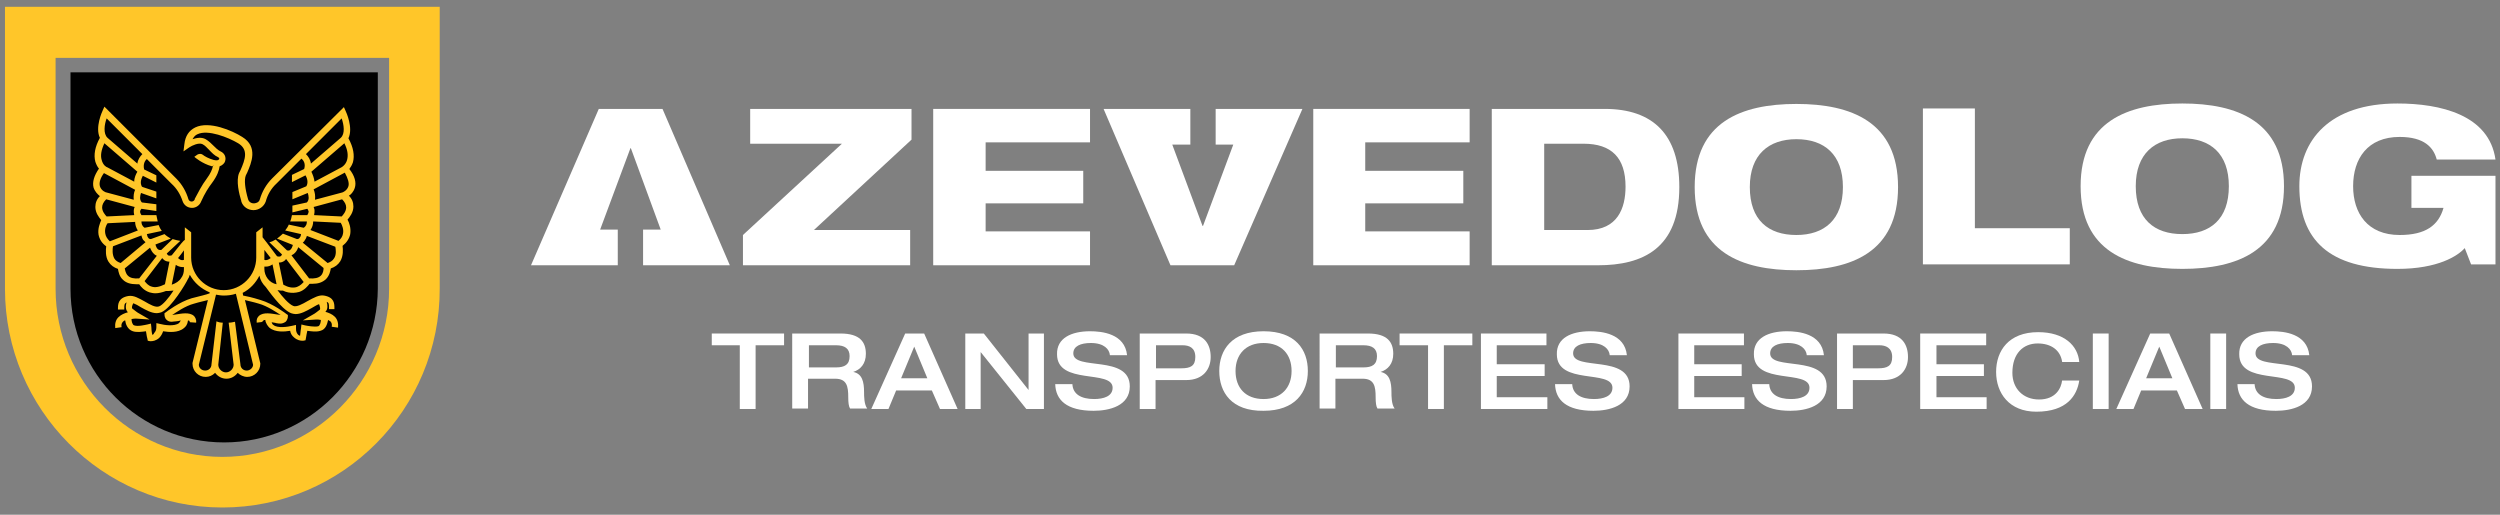 <?xml version="1.0" encoding="utf-8"?>
<!-- Generator: Adobe Illustrator 22.1.0, SVG Export Plug-In . SVG Version: 6.00 Build 0)  -->
<svg version="1.1" id="Layer_1" xmlns="http://www.w3.org/2000/svg" xmlns:xlink="http://www.w3.org/1999/xlink" x="0px" y="0px"
	 width="553.2px" height="113.9px" viewBox="0 0 553.2 113.9" enable-background="new 0 0 553.2 113.9" xml:space="preserve">
<rect x="0" y="0" width="553.2" height="113.9" fill="#808080" stroke="none"/>
<g>
	<defs>
		<rect id="SVGID_1_" x="1.1" y="1.5" width="551" height="110.8"/>
	</defs>
	<clipPath id="SVGID_2_">
		<use xlink:href="#SVGID_1_"  overflow="visible"/>
	</clipPath>
	<path clip-path="url(#SVGID_2_)" d="M49.6,97.9c-18.7,0-34-15.2-34-34V16h68v47.9C83.5,82.6,68.3,97.9,49.6,97.9"/>
	<path clip-path="url(#SVGID_2_)" fill="#FFC629" d="M78.5,41.6c0.4-1.2,0-2.7-1.2-4.2c0.3-0.4,0.6-0.9,0.8-1.5
		c0.4-1.5,0.1-3.3-1-5.3c1.1-2.3-0.5-5.8-0.6-6l-0.4-0.9L60.2,39.5c-1.3,1.3-2.2,2.9-2.7,4.6l0,0c-0.1,0.4-0.4,0.7-0.8,0.8
		c-0.8,0.3-1.6-0.1-1.8-0.8l0,0c-0.7-2.4-0.9-4.3-0.5-5.3c0.1-0.2,0.2-0.4,0.3-0.6c0.9-2.1,2.5-5.7-1.1-7.9
		c-2.2-1.4-7.3-3.6-10.4-2.1c-1.4,0.7-2.2,1.9-2.4,3.7l-0.2,1.6l1.3-0.9c0.6-0.4,2.1-1.1,2.9-0.7c0.6,0.3,1,0.8,1.5,1.3
		c0.6,0.6,1.1,1.2,2,1.6c0.1,0.1,0.3,0.2,0.2,0.4c-0.1,0.2-0.4,0.4-1.2,0.2c-1.1-0.3-2-0.8-2.5-1.2c-0.3-0.2-0.7-0.2-1.1,0l-0.7,0.5
		c0.1,0.1,1.7,1.5,3.9,2.1c0.1,0,0.1-0.1,0.2-0.1c0,0,0,0.1,0,0.1c-0.1,0.6-0.5,1.6-1.4,2.8c-1,1.3-1.9,3.1-2.6,4.4l0,0.1
		c-0.1,0.3-0.4,0.5-0.7,0.5c-0.3,0-0.6-0.2-0.7-0.5c-0.5-1.7-1.4-3.3-2.7-4.6L23.1,23.6l-0.4,0.9c-0.1,0.2-1.7,3.7-0.6,6
		c-1.1,2-1.4,3.8-1,5.3c0.2,0.6,0.5,1.2,0.8,1.5c-1.1,1.6-1.5,3-1.2,4.2c0.3,0.9,0.9,1.5,1.4,1.9c-0.7,0.7-1,1.5-1,2.4
		c0,1.3,0.8,2.3,1.3,2.9c-0.3,0.7-0.8,1.9-0.6,3.2c0.2,1,0.7,1.9,1.7,2.6c-0.1,0.8-0.2,2.3,0.5,3.4c0.5,0.8,1.2,1.3,2.1,1.6
		c0.1,0.6,0.3,1.7,1.1,2.4c0.7,0.7,1.7,1,3,1c0.2,0,0.4,0,0.6,0c0.4,0.6,1.1,1.4,2.3,1.8c0.4,0.1,0.8,0.2,1.3,0.2
		c0.7,0,1.5-0.2,2.3-0.5h0.5c0.4,0,0.8-0.1,1.2-0.1c-1.1,1.7-2.4,3.2-3.2,3.5c-0.8,0.3-2-0.4-3.2-1.1c-1.3-0.7-2.4-1.4-3.6-1.2
		c-2.3,0.4-2.3,1.9-2.3,2.8l0,0.2h1.4l0-0.3c0-0.7,0-1,0.5-1.3c-0.2,0.7-0.3,1.6,0.3,2.2c-0.7,0.2-1.5,0.5-2.1,1.1
		c-0.6,0.6-0.8,1.4-0.7,2.4l1.4-0.2c-0.1-0.5,0-0.9,0.3-1.2c0.1-0.1,0.3-0.3,0.5-0.3c0.1,0.8,0.5,2,1.7,2.4c0.9,0.3,2.1,0.1,2.9,0
		c0.1,0.4,0.1,0.9,0.3,1.6l0.1,0.5l0.5,0.1c0,0,0.1,0,0.2,0c0.4,0,1.1-0.1,1.8-0.7c0.4-0.4,0.7-0.9,0.9-1.5c1.2,0.2,3.3,0.4,4.6-0.7
		c0.4-0.3,0.8-0.8,0.9-1.7c0.1,0,0.3,0.1,0.3,0.1c0,0,0.1,0.1,0.1,0.3l1.4,0.1c0.1-0.8-0.3-1.3-0.5-1.5c-1-0.9-2.8-0.5-4.1-0.3
		c-0.2,0-0.5,0.1-0.7,0.1c0.9-0.6,2.9-2,4.8-2.5c1.3-0.4,2.4-0.6,3.1-0.8l-3.4,13.9l0,0.1v0.1c0,1.6,1.3,2.9,2.9,2.9
		c0.8,0,1.5-0.3,2.1-0.9c0.6,0.8,1.5,1.3,2.5,1.3c1,0,1.9-0.5,2.5-1.3c0.5,0.5,1.3,0.9,2.1,0.9c1.6,0,2.9-1.3,2.9-2.9v-0.1l-3.4-14
		c0.7,0.2,1.8,0.4,3.1,0.8c1.8,0.5,3.9,1.9,4.8,2.5c-0.2,0-0.4-0.1-0.7-0.1c-1.3-0.2-3.1-0.6-4.1,0.3c-0.3,0.3-0.6,0.7-0.5,1.5
		l0.8-0.1c0.3,0,0.5-0.1,0.7-0.4c0,0,0,0,0,0c0.1-0.1,0.2-0.1,0.4-0.1c0.1,0.8,0.6,1.4,0.9,1.7c1.3,1.1,3.4,0.9,4.6,0.7
		c0.1,0.6,0.4,1.1,0.9,1.5c0.7,0.6,1.4,0.7,1.8,0.7c0.1,0,0.2,0,0.2,0l0.5-0.1l0.1-0.5c0.1-0.6,0.2-1.2,0.3-1.6c0.8,0.1,2,0.3,2.9,0
		c1.2-0.3,1.5-1.5,1.7-2.4c0.2,0.1,0.3,0.2,0.5,0.3c0.3,0.3,0.4,0.7,0.3,1.2l1.4,0.2c0.1-0.9-0.1-1.8-0.7-2.4
		c-0.6-0.6-1.4-0.9-2.1-1.1c0.6-0.6,0.5-1.5,0.3-2.2c0.5,0.2,0.5,0.5,0.5,1.3l0,0.3H74l0-0.2c0-1,0-2.4-2.3-2.8
		c-1.1-0.2-2.3,0.5-3.6,1.2c-1.2,0.7-2.5,1.4-3.2,1.1c-1-0.4-2.4-2-3.5-3.5c0.2,0,0.5,0.1,0.7,0.1h0.5c0.8,0.4,1.5,0.5,2.3,0.5
		c0.4,0,0.9-0.1,1.3-0.2c1.2-0.4,1.9-1.3,2.3-1.8c0.2,0,0.4,0,0.6,0c1.3,0,2.2-0.3,3-1c0.8-0.8,1-1.8,1.1-2.4
		c0.9-0.3,1.6-0.8,2.1-1.6c0.7-1.2,0.6-2.6,0.5-3.4c0.9-0.7,1.5-1.6,1.7-2.6c0.2-1.3-0.2-2.5-0.6-3.2c0.5-0.6,1.3-1.6,1.3-2.9
		c0-0.9-0.3-1.7-1-2.4C77.6,43.1,78.2,42.5,78.5,41.6 M68.9,38l7.3-6.3c0.7,1.4,0.9,2.6,0.6,3.7c-0.3,1.1-1.2,1.6-1.2,1.6l-6,3.2
		C69.5,39.4,69.2,38.6,68.9,38 M75.6,26.2c0.5,1.4,0.8,3.4-0.2,4.3l-6.6,5.7c-0.1-0.9-0.6-1.6-1.1-2.1L75.6,26.2z M47.2,36.2
		L47.2,36.2L47.2,36.2z M47.2,36.2C47.2,36.2,47.2,36.3,47.2,36.2C47.2,36.3,47.2,36.2,47.2,36.2 M47.2,36.5c0,0.1,0,0.1,0,0.2
		C47.1,36.6,47.1,36.6,47.2,36.5 M47.2,36.3c0,0,0,0.1,0,0.1C47.2,36.4,47.2,36.4,47.2,36.3 M40.4,44.5L40.4,44.5
		c0.3,0.9,1.1,1.5,2.1,1.5c0.9,0,1.7-0.6,2-1.4l0,0c0.8-1.8,1.7-3.2,2.4-4.1c1.2-1.6,1.6-2.9,1.7-3.7c0.6-0.2,1.1-0.7,1.2-1.1
		c0.3-0.9-0.1-1.8-1-2.2c-0.6-0.3-1-0.7-1.5-1.2c-0.5-0.5-1.1-1.1-1.8-1.5c-0.9-0.5-2-0.3-2.9,0c0.3-0.5,0.6-0.9,1.1-1.1
		c2.3-1.1,6.8,0.7,9,2c2.3,1.4,1.6,3.5,0.5,6c-0.1,0.2-0.2,0.4-0.3,0.6c-0.7,1.7,0,4.6,0.5,6.2l0,0.1c0.4,1.2,1.5,1.9,2.7,1.9
		c1.2,0,2.3-0.8,2.7-1.9l0,0c0.4-1.5,1.2-2.9,2.4-4l5.5-5.5c0.4,0.3,1,1.1,0.6,2.3l-2.7,1.3v1.6l3-1.5c0.3,0.5,0.7,1.5,0.2,2.4
		l-0.2,0.1l-2.9,1.2v1.6l3.4-1.4c0.2,0.6,0.4,1.5-0.2,2.1l-3.2,0.7v1c0,0.2,0,0.3,0,0.5l3.3-0.8c0.1,0.1,0.2,0.3,0.3,0.6
		c0,0.2-0.1,0.5-0.3,0.8h-3.4c-0.1,0.5-0.2,1-0.4,1.4h3.7c0,0.5-0.1,1-0.7,1.4l-3.3-0.7c-0.2,0.5-0.5,0.9-0.8,1.3l3.5,0.8
		c0,0.3-0.1,0.6-0.3,0.8c-0.1,0.2-0.3,0.3-0.6,0.3l-3.1-1.2c-0.4,0.4-0.8,0.7-1.3,1.1l3.5,1.4c-0.1,0.4-0.3,0.9-0.6,1.1
		c-0.1,0.1-0.3,0.2-0.7,0.1l-2.5-2.4c-0.5,0.3-0.9,0.5-1.4,0.6l2.8,2.7c-0.1,0.1-0.1,0.3-0.3,0.4c-0.2,0.1-0.5,0.1-0.8,0
		c-2-2.7-2.8-3.7-3.2-4.2v-2.2l-1.4,1.1v5.6c0,3.9-3.2,7.2-7.2,7.2c-3.9,0-7.2-3.2-7.2-7.2v-5.6l-1.4-1.1v2.8
		C40.6,53.2,40,54,38,56.5c-0.3,0.1-0.6,0.1-0.8,0c-0.1-0.1-0.2-0.2-0.3-0.4l3-2.8c-0.6-0.1-1.1-0.2-1.7-0.4l-2.5,2.4
		c-0.4,0.1-0.7-0.1-0.7-0.1c-0.3-0.2-0.5-0.7-0.6-1.1l3.4-1.3c-0.5-0.3-1-0.6-1.4-1l-3,1.1c-0.3,0-0.5-0.1-0.6-0.3
		c-0.2-0.2-0.2-0.5-0.3-0.8l3.3-0.7c-0.3-0.4-0.5-0.8-0.7-1.3L32,50.4c-0.6-0.4-0.7-0.9-0.7-1.4h3.6c-0.1-0.5-0.2-0.9-0.3-1.4h-3.3
		c-0.2-0.3-0.3-0.5-0.3-0.8c0-0.2,0.2-0.5,0.3-0.6l3.3,0.5c0-0.1,0-0.1,0-0.2v-1.3l-3.2-0.4c-0.6-0.6-0.4-1.5-0.2-2.1l3.4,1.2v-1.5
		l-3-1l-0.2-0.1c-0.5-0.9-0.1-1.8,0.2-2.4l3,1.5v-1.6l-2.7-1.3c-0.3-1.2,0.2-2,0.6-2.3l5.5,5.5C39.1,41.7,39.9,43,40.4,44.5
		 M75.7,44.1c0.6,0.6,0.9,1.2,0.9,1.8c0,0.9-0.7,1.7-1,2l-6.1-0.3c0.1-0.4,0.1-0.8,0.1-1c0-0.3-0.1-0.5-0.2-0.8L75.7,44.1z
		 M58.5,59.5V59c0.1,0,0.2,0,0.3,0c0.6,0,1.1-0.2,1.5-0.5l0.9,4.4C59.6,62.6,58.5,61.1,58.5,59.5 M58.5,57.5v-2.2
		c0.5,0.6,0.9,1.2,1.4,1.8C59.5,57.4,59,57.7,58.5,57.5 M40.7,57.5c-0.6,0.2-1-0.1-1.3-0.4c0.4-0.5,0.9-1.1,1.3-1.7V57.5z
		 M23.6,47.9c-0.3-0.3-1-1.1-1-2c0-0.6,0.3-1.2,0.9-1.8l6.3,1.7c-0.1,0.2-0.2,0.5-0.2,0.8c0,0.3,0,0.6,0.1,1L23.6,47.9z M22.5,35.4
		c-0.3-1-0.1-2.2,0.6-3.7l7.3,6.3c-0.3,0.5-0.7,1.3-0.7,2.2l-6-3.2C23.6,37,22.8,36.6,22.5,35.4 M23.6,26.2l7.9,7.9
		c-0.5,0.5-1,1.2-1.1,2.1l-6.6-5.7C22.8,29.6,23.1,27.5,23.6,26.2 M22.1,41.2c-0.2-0.8,0.1-1.8,0.9-2.9l6.9,3.7
		c-0.3,0.6-0.4,1.5-0.3,2.2l-6-1.6C23.4,42.6,22.4,42.2,22.1,41.2 M23.3,51.7c-0.2-1,0.2-1.9,0.5-2.3l6.1-0.3c0,0.6,0.2,1.3,0.6,1.9
		l-6.2,2.4C23.7,52.8,23.4,52.3,23.3,51.7 M26.7,58.2c-0.6-0.2-1.1-0.5-1.4-1c-0.5-0.9-0.4-2.1-0.3-2.7l6.3-2.4
		c0.1,0.4,0.2,0.9,0.6,1.2c0.1,0.1,0.2,0.2,0.3,0.3L26.7,58.2z M30.8,61.6c-1.2,0.1-2-0.1-2.5-0.6c-0.5-0.5-0.6-1.2-0.7-1.6l5.6-4.6
		c0.2,0.5,0.5,1.1,1,1.5c0.1,0.1,0.3,0.2,0.5,0.3L30.8,61.6z M36.5,62.9c-1.2,0.6-2.2,0.8-3,0.5c-0.7-0.2-1.2-0.8-1.5-1.2l3.9-5.1
		c0.1,0.2,0.3,0.3,0.5,0.5c0.3,0.2,0.7,0.3,1.1,0.3L36.5,62.9z M38,63l0.9-4.4c0.4,0.3,1,0.5,1.5,0.5c0.1,0,0.2,0,0.3,0v0.5
		c0,0.7-0.2,1.4-0.6,1.9c0,0,0,0,0,0C39.7,62.2,38.9,62.7,38,63 M42.4,66c-2.7,0.8-5.6,3-5.7,3.1l-0.3,0.2l0,0.3
		c0,0.1,0,0.8,0.5,1.2c0.3,0.3,0.7,0.4,1.1,0.4c0.2,0,0.6-0.1,1-0.1c0.3,0,0.6-0.1,1-0.2c-0.1,0.2-0.2,0.4-0.4,0.6
		c-1,0.8-3.4,0.4-4.1,0.2l-0.9-0.2l0,0.9c0,0.6-0.2,1-0.5,1.3C34,74,33.9,74,33.7,74.1c-0.2-0.9-0.2-1.5-0.2-1.6l-0.1-0.9l-0.8,0.2
		c-0.5,0.1-2.1,0.5-2.9,0.2c-0.4-0.1-0.6-0.9-0.6-1.4c0.4-0.1,0.8-0.1,1-0.1l3,0.2l-2.6-1.5c0,0-0.6-0.4-1.2-0.9
		c-0.2-0.1-0.1-0.7,0.2-1.2c0.5,0.2,1.1,0.5,1.7,0.9c1.1,0.6,2.3,1.3,3.5,1.3c0.3,0,0.7-0.1,1-0.2c2.2-0.9,5.5-6.5,5.8-7.2l0,0
		c0.2-0.3,0.4-0.7,0.5-1.1c1,1.8,2.5,3.1,4.4,3.9l0,0.2C45.7,65.2,44.3,65.5,42.4,66 M56,80.7c0,0.7-0.7,1.3-1.4,1.3
		c-0.8,0-1.4-0.6-1.4-1.4h0L52,71.2c-0.5,0.1-0.9,0.2-1.4,0.2l1.1,9.3c0,0.9-0.8,1.7-1.7,1.7c-0.9,0-1.7-0.8-1.7-1.7l1-9.3
		c-0.5,0-1-0.1-1.4-0.3l-1.1,9.5v0h0c0,0.8-0.6,1.4-1.4,1.4c-0.8,0-1.4-0.6-1.4-1.3l3.8-15.5c0.6,0.1,1.1,0.2,1.7,0.2
		c0.9,0,1.8-0.1,2.7-0.4L56,80.7z M64.4,69.3c0.3,0.1,0.7,0.2,1,0.2c1.2,0,2.4-0.7,3.5-1.3c0.6-0.3,1.1-0.7,1.7-0.9
		c0.2,0.5,0.3,1,0.2,1.2c-0.6,0.5-1.2,0.9-1.2,0.9l-2.6,1.5l3-0.2c0.2,0,0.6,0,1,0.1c0,0.5-0.2,1.3-0.6,1.4
		c-0.8,0.2-2.4-0.1-2.9-0.2l-0.8-0.2l-0.1,0.9c0,0-0.1,0.6-0.2,1.6c-0.1,0-0.3-0.1-0.4-0.2c-0.3-0.3-0.5-0.7-0.5-1.3l0-0.9l-0.9,0.2
		c-0.8,0.2-3.2,0.6-4.1-0.2c-0.2-0.1-0.3-0.3-0.4-0.6c0.4,0.1,0.8,0.1,1,0.2c0.4,0.1,0.8,0.1,1,0.1c0.4,0,0.8-0.2,1.1-0.4
		c0.5-0.5,0.5-1.1,0.5-1.2l0-0.3l-0.3-0.2c-0.1-0.1-3-2.3-5.7-3.1c-1.9-0.6-3.3-0.9-3.9-1l-0.1-0.6c1.6-0.8,2.9-2.2,3.7-3.8
		c0.2,1,0.7,1.8,1.4,2.5C59.2,64,62.2,68.4,64.4,69.3 M65.7,63.5c-0.9,0.3-1.9,0.1-3-0.5l-1-4.9c0.4,0,0.8-0.1,1.1-0.3
		c0.2-0.1,0.4-0.3,0.5-0.5l3.9,5.1C66.9,62.7,66.5,63.2,65.7,63.5 M71,61c-0.5,0.5-1.4,0.7-2.6,0.6l-3.9-5.1
		c0.2-0.1,0.3-0.2,0.5-0.3c0.5-0.4,0.8-0.9,1-1.5l5.6,4.6C71.6,59.8,71.5,60.5,71,61 M73.9,57.2c-0.3,0.5-0.8,0.8-1.4,1l-5.5-4.5
		c0.1-0.1,0.2-0.2,0.3-0.3c0.3-0.4,0.5-0.8,0.6-1.2l6.3,2.4C74.3,55.1,74.5,56.4,73.9,57.2 M75.9,51.7c-0.1,0.6-0.4,1.1-1,1.6
		l-6.2-2.4c0.4-0.6,0.6-1.2,0.6-1.9l6.1,0.3C75.7,49.8,76.1,50.8,75.9,51.7 M77.1,41.2c-0.3,1-1.3,1.4-1.4,1.4l-6,1.6
		c0.1-0.8,0-1.6-0.3-2.3l6.9-3.7C77,39.5,77.3,40.5,77.1,41.2"/>
	<path clip-path="url(#SVGID_2_)" fill="#FFC629" d="M49.2,112.3c-26.5,0-48.1-21.7-48.1-48.4V1.5h96.2v62.3
		C97.4,90.6,75.8,112.3,49.2,112.3 M12.3,12.8v51.1c0,20.5,16.6,37.2,36.9,37.2s36.9-16.7,36.9-37.2V12.8H12.3z"/>
	<polygon clip-path="url(#SVGID_2_)" fill="#FFFFFF" points="166,31.8 186.3,31.8 164.4,52 164.4,58.7 201.4,58.7 201.4,50.9 
		180.1,50.9 201.7,30.9 201.7,24.1 166,24.1 	"/>
	<polygon clip-path="url(#SVGID_2_)" fill="#FFFFFF" points="206.5,58.7 241.2,58.7 241.2,51.2 218.1,51.2 218.1,45 239.7,45 
		239.7,37.8 218.1,37.8 218.1,31.5 241.2,31.5 241.2,24.1 206.5,24.1 	"/>
	<polygon clip-path="url(#SVGID_2_)" fill="#FFFFFF" points="290.6,58.7 325.2,58.7 325.2,51.2 302.1,51.2 302.1,45 323.8,45 
		323.8,37.8 302.1,37.8 302.1,31.5 325.2,31.5 325.2,24.1 290.6,24.1 	"/>
	<path clip-path="url(#SVGID_2_)" fill="#FFFFFF" d="M355.1,24.1h-25v34.6h23.5c9.9,0,18-3.7,18-17.3
		C371.6,29.8,365.8,24.1,355.1,24.1 M351.3,50.9h-9.6V31.8h8.7c6.2,0,9.3,3.1,9.3,9.5C359.7,46.1,357.9,50.9,351.3,50.9"/>
	<path clip-path="url(#SVGID_2_)" fill="#FFFFFF" d="M397.5,23c-12.2,0-22.5,4-22.5,18.4s10.3,18.4,22.5,18.4
		c12.2,0,22.5-4,22.5-18.4S409.7,23,397.5,23 M397.5,52c-6.2,0-10.3-3.3-10.3-10.6c0-7.2,4.2-10.6,10.3-10.6
		c6.2,0,10.3,3.4,10.3,10.6C407.8,48.6,403.7,52,397.5,52"/>
	<polygon clip-path="url(#SVGID_2_)" fill="#FFFFFF" points="275.8,24.1 269,24.1 269,32 272.9,32 266.2,50 266.1,50 259.4,32 
		263.4,32 263.4,24.1 256.5,24.1 253.8,24.1 244.2,24.1 259,58.7 273.1,58.7 288.2,24.1 278.6,24.1 	"/>
	<polygon clip-path="url(#SVGID_2_)" fill="#FFFFFF" points="132.5,24.1 117.5,58.7 127.1,58.7 129.9,58.7 136.7,58.7 136.7,50.8 
		132.8,50.8 139.5,32.8 139.6,32.8 146.2,50.8 142.3,50.8 142.3,58.7 149.2,58.7 151.9,58.7 161.5,58.7 146.6,24.1 	"/>
	<polygon clip-path="url(#SVGID_2_)" fill="#FFFFFF" points="425.5,24 437,24 437,50.5 458,50.5 458,58.5 425.5,58.5 	"/>
	<path clip-path="url(#SVGID_2_)" fill="#FFFFFF" d="M482.9,22.9c12.2,0,22.5,4,22.5,18.3c0,14.3-10.3,18.3-22.5,18.3
		c-12.2,0-22.5-4-22.5-18.3C460.4,26.9,470.7,22.9,482.9,22.9 M482.9,51.8c6.2,0,10.3-3.3,10.3-10.6c0-7.2-4.1-10.6-10.3-10.6
		c-6.1,0-10.3,3.4-10.3,10.6C472.6,48.5,476.7,51.8,482.9,51.8"/>
	<path clip-path="url(#SVGID_2_)" fill="#FFFFFF" d="M533.6,38.9h18.6v19.6h-5.4l-1.4-3.6c-1.5,1.7-5.9,4.6-14.9,4.6
		c-15.1,0-21.7-6.4-21.7-18.3c0-10.2,6.7-18.3,21.7-18.3c9.5,0,20.3,2.5,21.7,12.4h-13c-0.7-2.7-2.8-5-8.2-5
		c-7.1,0-10.3,4.8-10.3,10.9c0,6,3.2,10.8,10.3,10.8c5.7,0,8.6-2.1,9.7-6h-7.1V38.9z"/>
	<polygon clip-path="url(#SVGID_2_)" fill="#FFFFFF" points="163.7,76.4 157.5,76.4 157.5,73.8 173.5,73.8 173.5,76.4 167.2,76.4 
		167.2,90.5 163.7,90.5 	"/>
	<path clip-path="url(#SVGID_2_)" fill="#FFFFFF" d="M175.5,73.8H186c4.3,0,5.6,1.9,5.6,4.5c0,2.2-1.2,3.5-2.8,4v0
		c2,0.4,2.4,2.2,2.4,4.5c0,0.8,0,2.7,0.7,3.6h-3.8c-0.3-0.5-0.4-1.3-0.4-2.5c0-2.4-0.3-4.1-2.9-4.1h-6v6.6h-3.5V73.8z M185,81.3
		c1.9,0,3-0.6,3-2.5c0-1.7-1.1-2.4-3-2.4H179v4.9H185z"/>
	<path clip-path="url(#SVGID_2_)" fill="#FFFFFF" d="M200.3,73.8h4.2l7.4,16.7H208l-1.8-4.1h-7.9l-1.7,4.1h-3.8L200.3,73.8z
		 M205.2,83.7l-2.9-7l-2.9,7H205.2z"/>
	<polygon clip-path="url(#SVGID_2_)" fill="#FFFFFF" points="213.6,73.8 217.7,73.8 227.6,86.3 227.6,86.3 227.6,73.8 231,73.8 
		231,90.5 227.1,90.5 217,77.9 217,77.9 217,90.5 213.6,90.5 	"/>
	<path clip-path="url(#SVGID_2_)" fill="#FFFFFF" d="M241.2,73.3c2.6,0,7.7,0.5,8.2,5.3h-3.8c-0.1-1.3-1.3-2.7-4.2-2.7
		c-2.3,0-3.9,0.7-3.9,2.3c0,3.9,12.5,0.2,12.5,7.3c0,4.3-4.5,5.4-8,5.4c-6,0-8.4-2.4-8.5-5.9h3.8c0.1,2.2,1.9,3.3,4.8,3.3
		c2.1,0,4.1-0.6,4.1-2.5c0-4.1-12.3-0.5-12.3-7.4C233.8,74.8,237.1,73.3,241.2,73.3"/>
	<path clip-path="url(#SVGID_2_)" fill="#FFFFFF" d="M252.2,73.8h10.3c4.1,0,5.4,2.5,5.4,5.2c0,2.6-1.6,5.1-5.4,5.1h-6.8v6.4h-3.5
		V73.8z M255.8,81.5h5.6c2,0,3.1-0.5,3.1-2.5c0-2.1-1.4-2.6-2.8-2.6h-5.9V81.5z"/>
	<path clip-path="url(#SVGID_2_)" fill="#FFFFFF" d="M269.8,82.1c0-4.7,2.8-8.8,9.8-8.8c7.1,0,9.8,4.1,9.8,8.8s-2.8,8.8-9.8,8.8
		C272.5,91,269.8,86.8,269.8,82.1 M285.8,82.1c0-3.7-2.2-6.2-6.2-6.2c-3.9,0-6.2,2.5-6.2,6.2s2.2,6.2,6.2,6.2
		C283.5,88.3,285.8,85.8,285.8,82.1"/>
	<path clip-path="url(#SVGID_2_)" fill="#FFFFFF" d="M292.1,73.8h10.6c4.3,0,5.6,1.9,5.6,4.5c0,2.2-1.2,3.5-2.8,4v0
		c2,0.4,2.4,2.2,2.4,4.5c0,0.8,0,2.7,0.7,3.6h-3.8c-0.3-0.5-0.4-1.3-0.4-2.5c0-2.4-0.3-4.1-2.9-4.1h-6v6.6h-3.5V73.8z M301.7,81.3
		c1.9,0,3-0.6,3-2.5c0-1.7-1.1-2.4-3-2.4h-6.1v4.9H301.7z"/>
	<polygon clip-path="url(#SVGID_2_)" fill="#FFFFFF" points="316,76.4 309.7,76.4 309.7,73.8 325.8,73.8 325.8,76.4 319.5,76.4 
		319.5,90.5 316,90.5 	"/>
	<polygon clip-path="url(#SVGID_2_)" fill="#FFFFFF" points="327.7,73.8 342.2,73.8 342.2,76.4 331.2,76.4 331.2,80.6 341.8,80.6 
		341.8,83.2 331.2,83.2 331.2,87.9 342.4,87.9 342.4,90.5 327.7,90.5 	"/>
	<path clip-path="url(#SVGID_2_)" fill="#FFFFFF" d="M351.8,73.3c2.6,0,7.7,0.5,8.2,5.3h-3.8c-0.1-1.3-1.3-2.7-4.2-2.7
		c-2.3,0-3.9,0.7-3.9,2.3c0,3.9,12.5,0.2,12.5,7.3c0,4.3-4.5,5.4-8,5.4c-6,0-8.4-2.4-8.5-5.9h3.8c0.1,2.2,1.9,3.3,4.8,3.3
		c2.1,0,4.1-0.6,4.1-2.5c0-4.1-12.3-0.5-12.3-7.4C344.4,74.8,347.7,73.3,351.8,73.3"/>
	<polygon clip-path="url(#SVGID_2_)" fill="#FFFFFF" points="371.4,73.8 385.9,73.8 385.9,76.4 374.9,76.4 374.9,80.6 385.4,80.6 
		385.4,83.2 374.9,83.2 374.9,87.9 386,87.9 386,90.5 371.4,90.5 	"/>
	<path clip-path="url(#SVGID_2_)" fill="#FFFFFF" d="M395.4,73.3c2.6,0,7.7,0.5,8.2,5.3h-3.8c-0.1-1.3-1.3-2.7-4.2-2.7
		c-2.3,0-3.9,0.7-3.9,2.3c0,3.9,12.5,0.2,12.5,7.3c0,4.3-4.5,5.4-8,5.4c-6,0-8.4-2.4-8.5-5.9h3.8c0.1,2.2,1.9,3.3,4.8,3.3
		c2.1,0,4.1-0.6,4.1-2.5c0-4.1-12.3-0.5-12.3-7.4C388,74.8,391.3,73.3,395.4,73.3"/>
	<path clip-path="url(#SVGID_2_)" fill="#FFFFFF" d="M406.5,73.8h10.3c4.1,0,5.4,2.5,5.4,5.2c0,2.6-1.6,5.1-5.4,5.1H410v6.4h-3.5
		V73.8z M410,81.5h5.6c2,0,3.1-0.5,3.1-2.5c0-2.1-1.5-2.6-2.8-2.6H410V81.5z"/>
	<polygon clip-path="url(#SVGID_2_)" fill="#FFFFFF" points="424.9,73.8 439.5,73.8 439.5,76.4 428.5,76.4 428.5,80.6 439,80.6 
		439,83.2 428.5,83.2 428.5,87.9 439.6,87.9 439.6,90.5 424.9,90.5 	"/>
	<path clip-path="url(#SVGID_2_)" fill="#FFFFFF" d="M456.3,80c-0.4-2.5-2.4-4-5.4-4c-3.2,0-5.6,2.2-5.6,6.5c0,3.5,2.4,5.9,5.9,5.9
		c3.7,0,4.9-2.5,5.1-4.2h3.8c-0.5,3.3-2.7,6.9-9.5,6.9c-6,0-8.9-4.1-8.9-8.8c0-4.7,2.8-8.8,9.3-8.8c5.8,0,8.8,3,9.1,6.6H456.3z"/>
	<rect x="463.1" y="73.8" clip-path="url(#SVGID_2_)" fill="#FFFFFF" width="3.5" height="16.7"/>
	<path clip-path="url(#SVGID_2_)" fill="#FFFFFF" d="M475.8,73.8h4.2l7.4,16.7h-3.9l-1.8-4.1h-7.9l-1.7,4.1h-3.8L475.8,73.8z
		 M480.7,83.7l-2.9-7l-2.9,7H480.7z"/>
	<rect x="489.1" y="73.8" clip-path="url(#SVGID_2_)" fill="#FFFFFF" width="3.5" height="16.7"/>
	<path clip-path="url(#SVGID_2_)" fill="#FFFFFF" d="M502.8,73.3c2.6,0,7.7,0.5,8.2,5.3h-3.8c-0.1-1.3-1.3-2.7-4.2-2.7
		c-2.3,0-3.9,0.7-3.9,2.3c0,3.9,12.5,0.2,12.5,7.3c0,4.3-4.5,5.4-8,5.4c-6,0-8.4-2.4-8.5-5.9h3.8c0.1,2.2,1.9,3.3,4.8,3.3
		c2.1,0,4.1-0.6,4.1-2.5c0-4.1-12.3-0.5-12.3-7.4C495.4,74.8,498.7,73.3,502.8,73.3"/>
</g>
</svg>
